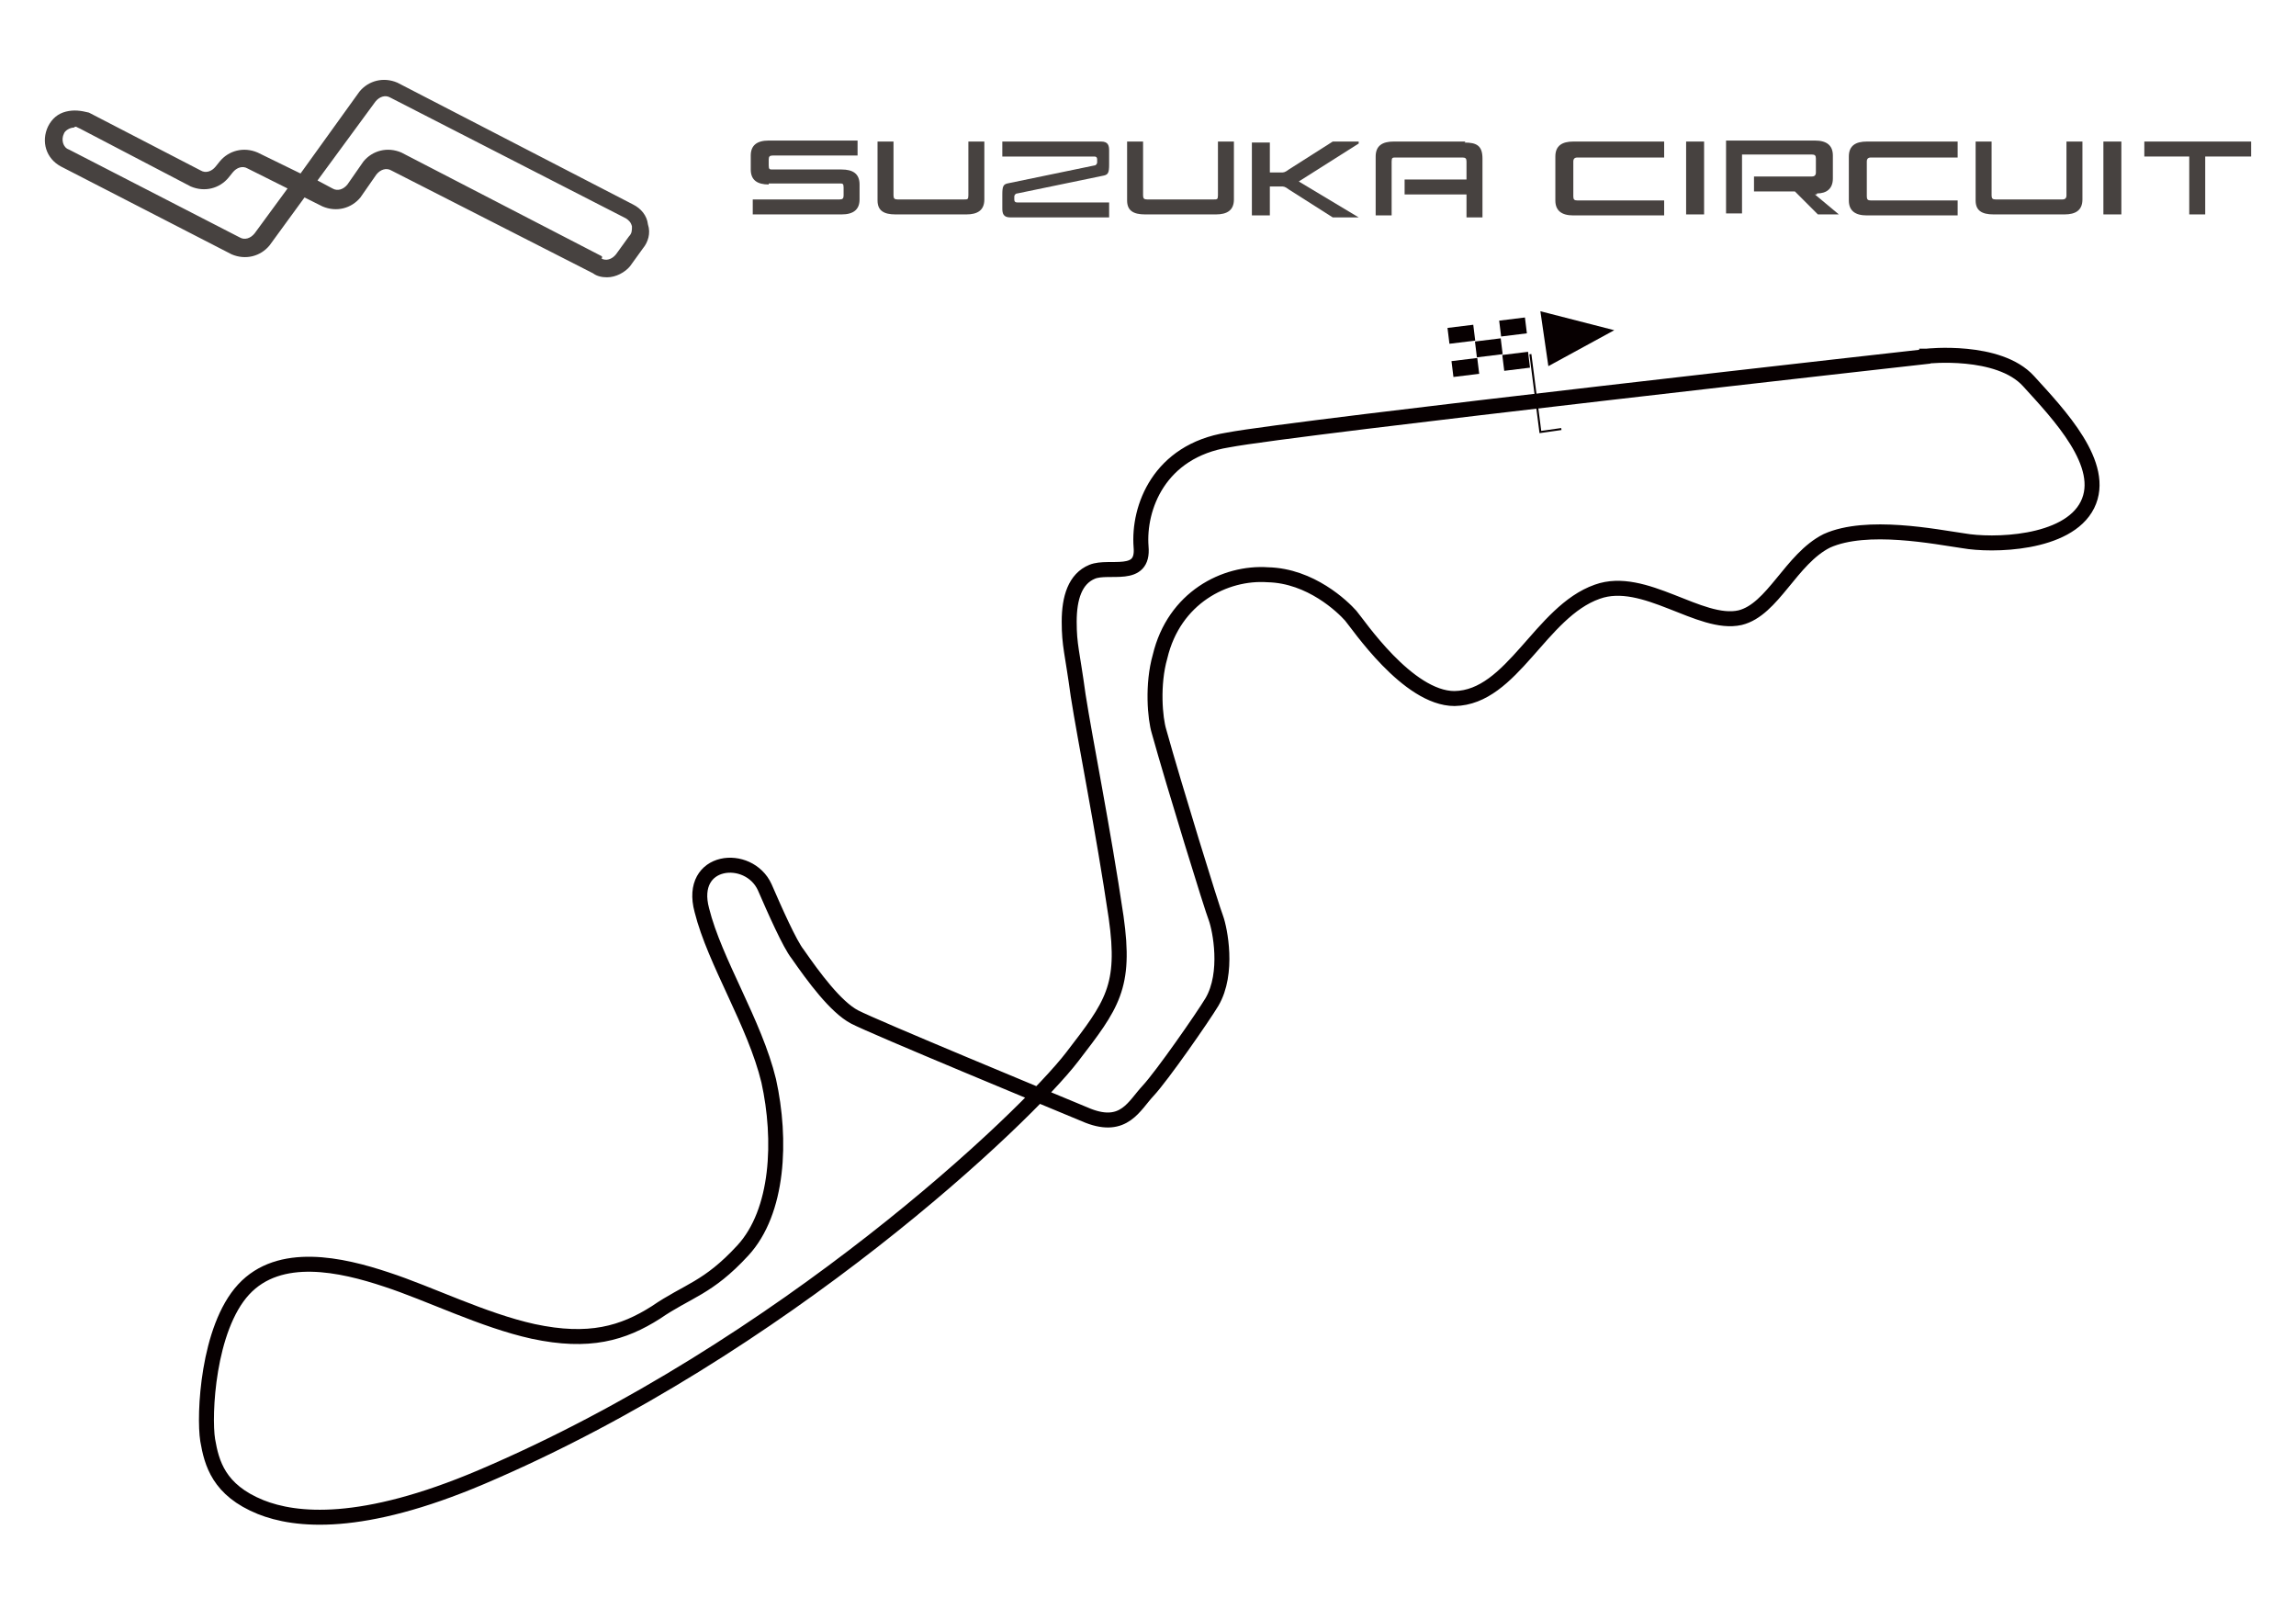 <?xml version="1.0" encoding="UTF-8"?>
<svg xmlns="http://www.w3.org/2000/svg" version="1.1" viewBox="0 0 230 160">
  <defs>
    <style>
      .cls-1 {
        fill: #070001;
      }

      .cls-2 {
        stroke-width: 1.5px;
      }

      .cls-2, .cls-3 {
        fill: none;
        stroke: #070001;
        stroke-miterlimit: 3.9;
      }

      .cls-3 {
        stroke-width: .2px;
      }

      .cls-4 {
        fill: #474240;
      }
    </style>
  </defs>
  <!-- Generator: Adobe Illustrator 28.6.0, SVG Export Plug-In . SVG Version: 1.2.0 Build 709)  -->
  <g>
    <g id="_レイヤー_1" data-name="レイヤー_1">
      <g id="_レイヤー_1-2" data-name="_レイヤー_1">
        <path class="cls-2" d="M193.006,35.68s7.2-.8,10.2,2.5,7.9,8.4,5.9,12.4-9.6,4.1-12.4,3.6c-2.8-.4-9.7-1.8-13.7,0-3.6,1.8-5.4,6.9-8.7,7.7-4,.9-9.6-4.3-14.3-2.6-5.7,2-8.5,10.6-14.3,10.7-4.7,0-9.7-7.5-10.4-8.3-.8-.9-4-4-8.3-4.1-4.3-.3-9.4,2.3-10.8,8.2-.8,2.8-.5,6.2-.1,7.5,1.5,5.4,5.3,17.7,5.7,18.7.4,1.1,1.3,5.5-.4,8.4-.9,1.5-5,7.4-6.4,8.9s-2.4,3.9-6,2.5c-3.6-1.5-21.5-8.9-23.4-9.9s-4.1-4-5.7-6.3c-.8-1-2.3-4.4-3.3-6.7-1.6-3.5-7.7-2.9-6.3,2.3,1.3,5.2,5.3,11.3,6.7,17.1,1.3,5.9,1,13.1-2.6,17-3.5,3.8-5.5,4-8.7,6.2-3.3,2.1-6.7,3.1-12.3,1.9-5-1.1-10.4-3.8-14.7-5.2-4.5-1.5-10.7-2.9-14.3,1-3.6,3.9-4,12.6-3.6,15.1.4,2.3,1.1,5,5.3,6.7,3.5,1.4,10.1,2.1,22.1-3,30.3-12.9,54.6-36.1,59.2-42.1,4-5.2,5.4-7,4.4-14-1.3-8.8-3.1-17.7-3.8-22.2-.6-4.4-.9-5-.9-7.4s.6-4.3,2.3-5,5.2.8,4.9-2.5c-.3-3.9,1.8-9.6,8.7-10.7,6.8-1.3,70.3-8.4,70.3-8.4h-.3,0Z"/>
        <rect class="cls-1" x="145.09" y="32.687" width="2.6" height="1.6" transform="translate(-2.99 18.09) rotate(-7)"/>
        <rect class="cls-1" x="150.266" y="31.958" width="2.6" height="1.6" transform="translate(-2.862 18.715) rotate(-7)"/>
        <rect class="cls-1" x="147.84" y="34.047" width="2.6" height="1.6" transform="translate(-3.135 18.435) rotate(-7)"/>
        <rect class="cls-1" x="145.489" y="36.014" width="2.6" height="1.6" transform="translate(-3.392 18.163) rotate(-7)"/>
        <rect class="cls-1" x="150.578" y="35.397" width="2.6" height="1.6" transform="translate(-3.279 18.779) rotate(-7)"/>
        <polygon class="cls-1" points="155.106 36.68 161.706 33.08 154.306 31.18 155.106 36.68"/>
        <polyline class="cls-3" points="153.306 35.48 154.306 43.28 156.406 42.98"/>
        <path class="cls-4" d="M77.006,18.48c-1.1,0-1.8-.4-1.8-1.5v-1.4c0-1,.6-1.5,1.8-1.5h8.9v1.5h-8.5c-.3,0-.4.1-.4.4v.6c0,.4.1.4.4.4h6.9c1.1,0,1.8.4,1.8,1.5v1.5c0,1-.6,1.5-1.8,1.5h-8.9v-1.5h8.7c.3,0,.4-.1.4-.4v-.8c0-.4-.1-.4-.4-.4h-7.1s0,.1,0,.1Z"/>
        <path class="cls-4" d="M114.606,21.48h7.2c1.1,0,1.8-.4,1.8-1.5v-5.8h-1.6v5.4c0,.4-.1.4-.4.4h-6.7c-.3,0-.4-.1-.4-.4v-5.4h-1.6v5.9c0,1,.6,1.4,1.8,1.4"/>
        <path class="cls-4" d="M136.106,14.18h-2.6l-4.4,2.8c-.4.3-.5.3-.8.3h-1.1v-3h-1.8v7.3h1.8v-2.9h1.1c.3,0,.4,0,.8.3l4.4,2.8h2.6l-6-3.6,6-3.8v-.2h0Z"/>
        <path class="cls-4" d="M89.606,21.48h7.2c1.1,0,1.8-.4,1.8-1.5v-5.8h-1.6v5.4c0,.4-.1.4-.4.4h-6.7c-.3,0-.4-.1-.4-.4v-5.4h-1.6v5.9c0,1,.6,1.4,1.8,1.4"/>
        <path class="cls-4" d="M146.806,14.18h-7.2c-1.1,0-1.8.4-1.8,1.5v5.9h1.6v-5.4c0-.4.1-.4.4-.4h6.7c.3,0,.4.1.4.4v1.8h-6.2v1.5h6.2v2.3h1.6v-5.9c0-1.3-.6-1.6-1.8-1.6"/>
        <rect class="cls-4" x="168.906" y="14.18" width="1.8" height="7.3"/>
        <rect class="cls-4" x="210.706" y="14.18" width="1.8" height="7.3"/>
        <path class="cls-4" d="M158.006,20.08c-.3,0-.4-.1-.4-.4v-3.5c0-.267.133-.4.4-.4h8.7v-1.6h-9.1c-1.1,0-1.8.4-1.8,1.5v4.4c0,1,.6,1.5,1.8,1.5h9.1v-1.5h-8.7Z"/>
        <polygon class="cls-4" points="225.506 14.18 214.806 14.18 214.806 15.68 219.306 15.68 219.306 21.48 220.906 21.48 220.906 15.68 225.506 15.68 225.506 14.18"/>
        <path class="cls-4" d="M199.606,21.48h7.2c1.1,0,1.8-.4,1.8-1.5v-5.8h-1.6v5.4c0,.267-.133.4-.4.4h-6.7c-.3,0-.4-.1-.4-.4v-5.4h-1.6v5.9c0,1,.6,1.4,1.8,1.4"/>
        <path class="cls-4" d="M187.406,20.08c-.3,0-.4-.1-.4-.4v-3.5c0-.267.133-.4.4-.4h8.7v-1.6h-9.1c-1.1,0-1.8.4-1.8,1.5v4.4c0,1,.6,1.5,1.8,1.5h9.1v-1.5h-8.7Z"/>
        <path class="cls-4" d="M182.006,19.38c1,0,1.6-.5,1.6-1.5v-2.3c0-1-.6-1.5-1.8-1.5h-8.9v7.3h1.6v-5.9h7c.3,0,.4.1.4.4v1.4c0,.267-.133.4-.4.4h-5.8v1.5h4.1l2.3,2.3h2.1l-2.4-2h.2v-.1h0Z"/>
        <path class="cls-4" d="M60.806,27.78c-.5,0-1-.1-1.4-.4l-20.2-10.3c-.5-.3-1.1-.1-1.5.4l-1.6,2.3c-.9,1.1-2.4,1.5-3.8.9l-1.8-.9-3.5,4.8c-.9,1.1-2.4,1.5-3.8.9L6.106,16.68c-1.5-.8-2-2.5-1.3-4,.4-.8,1-1.3,1.8-1.5s1.5-.1,2.3.1l11.2,5.8c.5.3,1.1.1,1.5-.4l.4-.5c.9-1.1,2.4-1.5,3.8-.9l4.3,2.1,5.9-8.2c.9-1.1,2.4-1.5,3.8-.9l23.6,12.2c.8.4,1.4,1.1,1.5,2,.3.9,0,1.8-.5,2.4l-1.3,1.8c-.5.6-1.4,1.1-2.3,1.1M60.206,25.88c.5.3,1.1.1,1.5-.4l1.3-1.8c.3-.3.3-.6.3-1-.1-.4-.3-.6-.6-.8l-23.6-12.1c-.5-.3-1.1-.1-1.5.4l-5.8,7.9,1.5.8c.5.3,1.1.1,1.5-.4l1.6-2.3c.9-1.1,2.4-1.5,3.8-.9l20.1,10.4v.2s-.1,0-.1,0ZM7.406,12.78c-.4,0-.9.3-1,.6-.3.6-.1,1.4.5,1.6l17.1,8.8c.5.3,1.1.1,1.5-.4l3.3-4.5-4-2c-.5-.3-1.1-.1-1.5.4l-.4.5c-.9,1.1-2.4,1.5-3.8.9l-11.1-5.8c-.3-.1-.4-.3-.6-.1"/>
        <path class="cls-4" d="M101.906,19.38l8.7-1.8c.4-.1.5-.3.5-1.1v-1.4c0-.5-.1-.9-.8-.9h-9.9v1.5h9.2c.1,0,.3,0,.3.3v.3c0,.1-.1.3-.3.3l-8.7,1.8c-.4.1-.5.3-.5,1.1v1.4c0,.5.1.9.8.9h9.9v-1.5h-9.2c-.1,0-.3,0-.3-.3v-.3c0-.1.1-.3.3-.3Z"/>
      </g>
    </g>
  </g>
</svg>